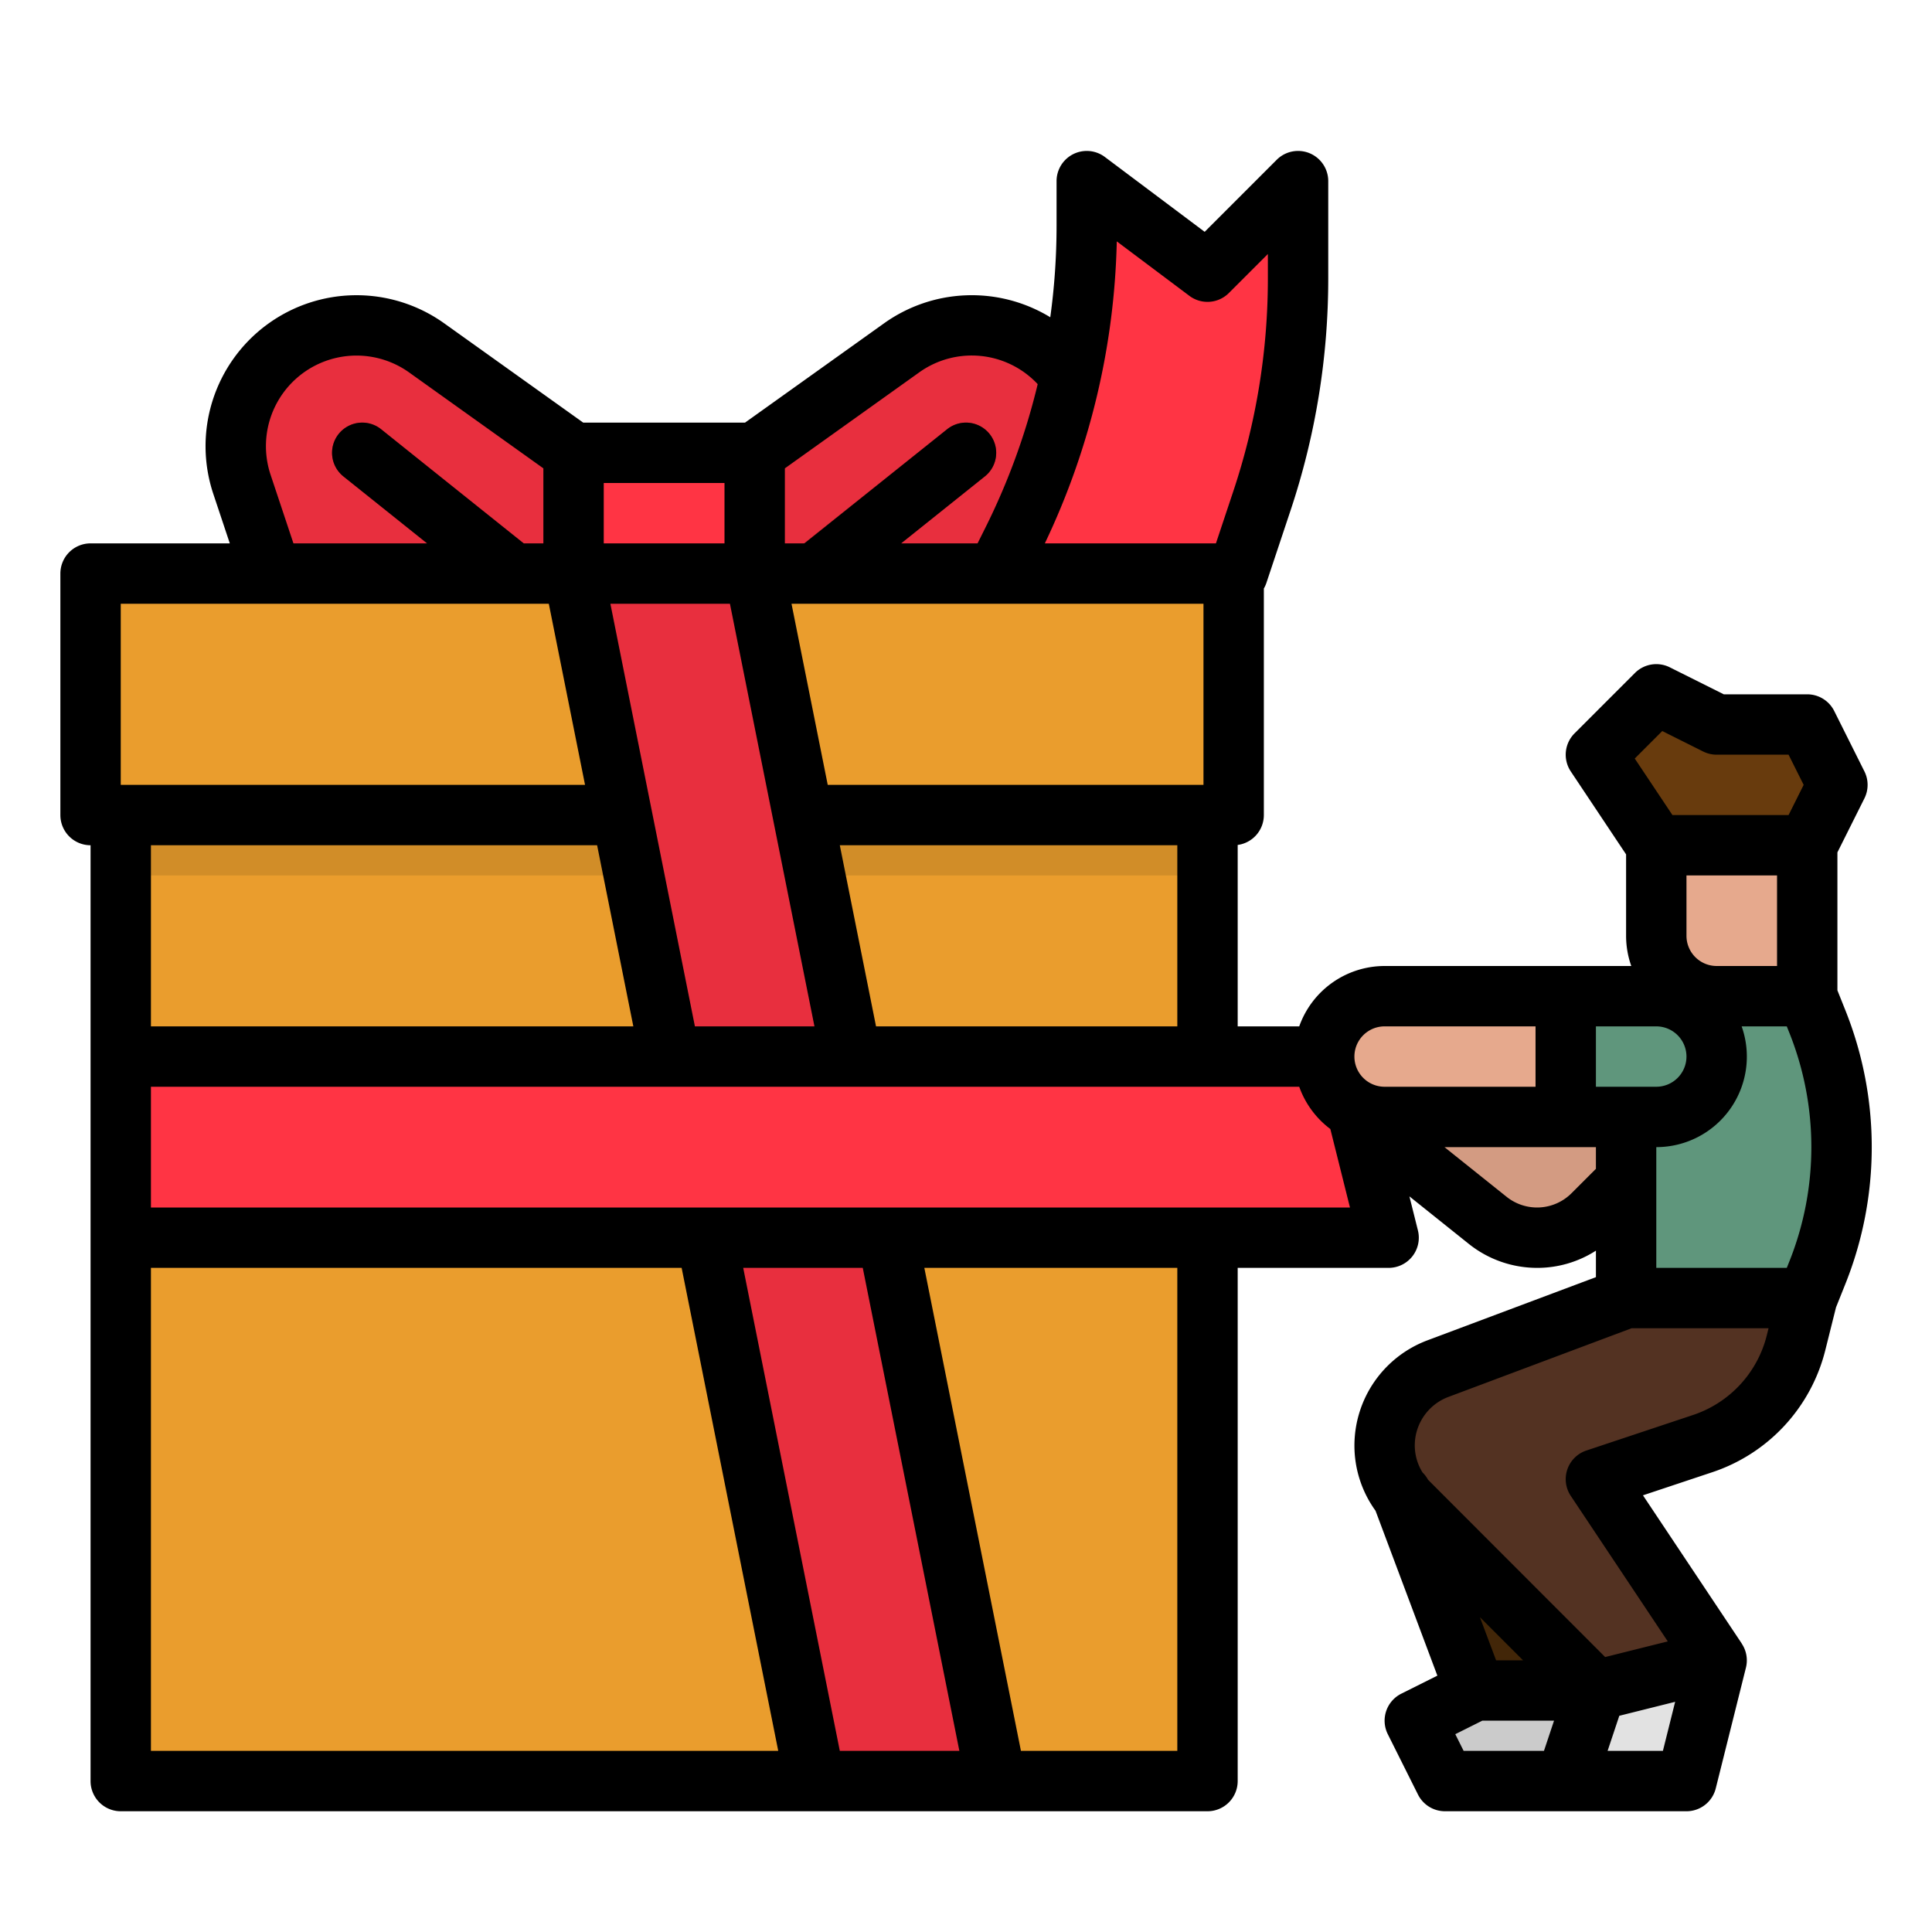 <?xml version="1.0" encoding="UTF-8"?> <svg xmlns="http://www.w3.org/2000/svg" height="512" viewBox="0 0 512 512" width="512"><g id="filled_outline" data-name="filled outline"><path d="m152 120-38.928-27.806a32 32 0 0 0 -35.062-1.4 32 32 0 0 0 -13.893 37.557l7.883 23.649h80z" fill="#e82f3e"></path><path d="m159.184 179.149c-1.753 0-26.706-19.722-28.181-20.9l-40-32a8 8 0 1 1 9.997-12.496l63.186 51.147a8 8 0 0 1 -5 14.247z" fill="#961b20"></path><path d="m200 120 38.928-27.806a32 32 0 0 1 35.062-1.4 32 32 0 0 1 13.893 37.557l-7.883 23.649h-80z" fill="#e82f3e"></path><path d="m198.005 174.248a8 8 0 0 1 -5.005-14.248l58-46.247a8 8 0 1 1 10 12.494l-58 46.253a7.968 7.968 0 0 1 -4.995 1.748z" fill="#961b20"></path><path d="m390.933 448-16 8 8 16h32l9.067-24z" fill="#cbcbcb"></path><path d="m424 448h-32l-24-64h48z" fill="#422608"></path><path d="m356.449 293.159 19.551 15.641 18.271 14.617a20.914 20.914 0 0 0 13.066 4.583 20.916 20.916 0 0 0 14.789-6.126l29.892-28.715z" fill="#d39b82"></path><path d="m32 216h288v256h-288z" fill="#ea9d2d"></path><path d="m24 152h302.933v64h-302.933z" fill="#ea9d2d"></path><path d="m438.933 224h40a0 0 0 0 1 0 0v40a0 0 0 0 1 0 0h-24a16 16 0 0 1 -16-16v-24a0 0 0 0 1 0 0z" fill="#e6a98d"></path><path d="m478.933 224h-40l-16-24 16-16 16 8h24l8 16z" fill="#683b0d"></path><path d="m430.933 264h48l2.63 6.575a90 90 0 0 1 0 66.85l-2.63 6.575h-48z" fill="#5f967c"></path><path d="m454.933 440-8 32h-32l8-24z" fill="#e2e2e2"></path><path d="m422.933 448-49.651-49.651a21.677 21.677 0 0 1 -6.349-15.327 21.675 21.675 0 0 1 14.067-20.296l49.933-18.726h48l-2.941 11.763a38 38 0 0 1 -24.849 26.837l-28.21 9.4 32 48z" fill="#533222"></path><path d="m152 120h48v32h-48z" fill="#ff3444"></path><path d="m264 152 4.315-8.63a186.465 186.465 0 0 0 19.685-83.387v-11.983l32 24 24-24v25.742a186.468 186.468 0 0 1 -9.568 58.963l-6.432 19.295z" fill="#ff3444"></path><path d="m32 216h288v16h-288z" fill="#d18d28"></path><path d="m264 472h-48l-64-320h48z" fill="#e82f3e"></path><path d="m368 328h-336v-48h336l-8 24z" fill="#ff3444"></path><path d="m414.933 296v-32h24a16 16 0 0 1 16 16 16 16 0 0 1 -16 16z" fill="#5f967c"></path><path d="m416 296h-49.067a16 16 0 0 1 -16-16 16 16 0 0 1 16-16h49.067z" fill="#e6a98d"></path><path d="m488.99 267.6-2.057-5.145v-36.567l7.155-14.31a8 8 0 0 0 0-7.156l-8-16a8 8 0 0 0 -7.155-4.422h-22.112l-14.31-7.155a8.007 8.007 0 0 0 -9.236 1.5l-16 16a8 8 0 0 0 -1 10.095l14.657 21.984v21.576a23.889 23.889 0 0 0 1.376 8h-65.375a24.038 24.038 0 0 0 -22.624 16h-16.309v-48.079a8 8 0 0 0 6.933-7.921v-60.039a8.028 8.028 0 0 0 .657-1.431l6.431-19.295a194.077 194.077 0 0 0 9.979-61.493v-25.742a8 8 0 0 0 -13.657-5.657l-19.094 19.094-26.449-19.837a8 8 0 0 0 -12.8 6.4v11.983a177.5 177.5 0 0 1 -1.668 24.1c-.077-.047-.149-.1-.227-.148a39.982 39.982 0 0 0 -43.826 1.751l-36.842 26.314h-42.874l-36.841-26.315a40 40 0 0 0 -61.195 45.2l4.373 13.115h-36.9a8 8 0 0 0 -8 8v64a8 8 0 0 0 8 8v248a8 8 0 0 0 8 8h288a8 8 0 0 0 8-8v-136h40a8 8 0 0 0 7.761-9.94l-2.252-9.008 15.764 12.612a29.022 29.022 0 0 0 18.064 6.336 28.709 28.709 0 0 0 15.6-4.565v7.021l-44.744 16.779a29.813 29.813 0 0 0 -19.256 27.786 29.455 29.455 0 0 0 5.59 17.337l16.391 43.707-9.56 4.78a8 8 0 0 0 -3.577 10.733l8 16a8 8 0 0 0 7.152 4.422h64a8 8 0 0 0 7.76-6.06l8-32a7.983 7.983 0 0 0 -1.11-6.356l.006-.022-26.189-39.285 18.275-6.091a45.786 45.786 0 0 0 30.078-32.486l2.808-11.233 2.429-6.074a97.579 97.579 0 0 0 0-72.793zm-18.057-11.6h-16a8.009 8.009 0 0 1 -8-8v-16h24zm-24 24a8.009 8.009 0 0 1 -8 8h-16v-16h16a8.009 8.009 0 0 1 8 8zm-8 24a23.989 23.989 0 0 0 22.623-32h11.96l.619 1.546a81.659 81.659 0 0 1 0 60.908l-.618 1.546h-34.584zm1.58-110.266 10.841 5.421a8 8 0 0 0 3.579.845h19.055l4 8-4 8h-30.774l-9.987-14.98zm-73.58 78.266h40v16h-40a8 8 0 0 1 0-16zm-134.775 0-9.6-48h89.442v48zm-48 0-22.4-112h31.682l22.4 112zm134.775-112v48h-99.575l-9.6-48zm-22.975-96.031 19.242 14.431a8 8 0 0 0 10.457-.743l10.343-10.343v6.428a178.107 178.107 0 0 1 -9.158 56.433l-4.608 13.825h-45.341a195.6 195.6 0 0 0 19.065-80.031zm-52.379 34.731a23.926 23.926 0 0 1 31.421 3.1 178.557 178.557 0 0 1 -13.836 37.992l-2.1 4.208h-20.25l22.186-17.753a8 8 0 1 0 -10-12.494l-37.806 30.247h-5.194v-19.883zm-51.579 29.3v16h-32v-16zm-120.293-2.179a24 24 0 0 1 36.715-27.121l35.578 25.416v19.884h-5.194l-37.806-30.247a8 8 0 1 0 -10 12.494l22.194 17.753h-35.427zm-39.707 34.179h113.441l9.6 48h-123.041zm126.241 64 9.6 48h-127.841v-48zm-118.241 112h140.642l25.6 128h-166.242zm182.559 128-25.6-128h31.683l25.6 128zm89.441 0h-41.441l-25.6-128h67.041zm-272-144v-32h304.309a24.112 24.112 0 0 0 8.246 11.2l5.2 20.8zm376.47-3.783a12.916 12.916 0 0 1 -17.2.953l-16.464-13.17h40.127v5.754zm-19.993 123.783-4.286-11.427 11.428 11.427zm-10.811 19.578 7.155-3.578h19.012l-2.667 8h-21.289zm55.021 4.422h-14.655l3.1-9.3 14.8-3.7zm27.544-110.178a29.864 29.864 0 0 1 -19.617 21.185l-28.211 9.4a8 8 0 0 0 -4.127 12.027l25.7 38.554-16.592 4.148s-46.779-46.811-46.943-46.993a7.946 7.946 0 0 0 -1.45-1.924 13.571 13.571 0 0 1 -2.061-7.2 13.74 13.74 0 0 1 8.874-12.805l48.58-18.214h36.3z"></path></g></svg> 
